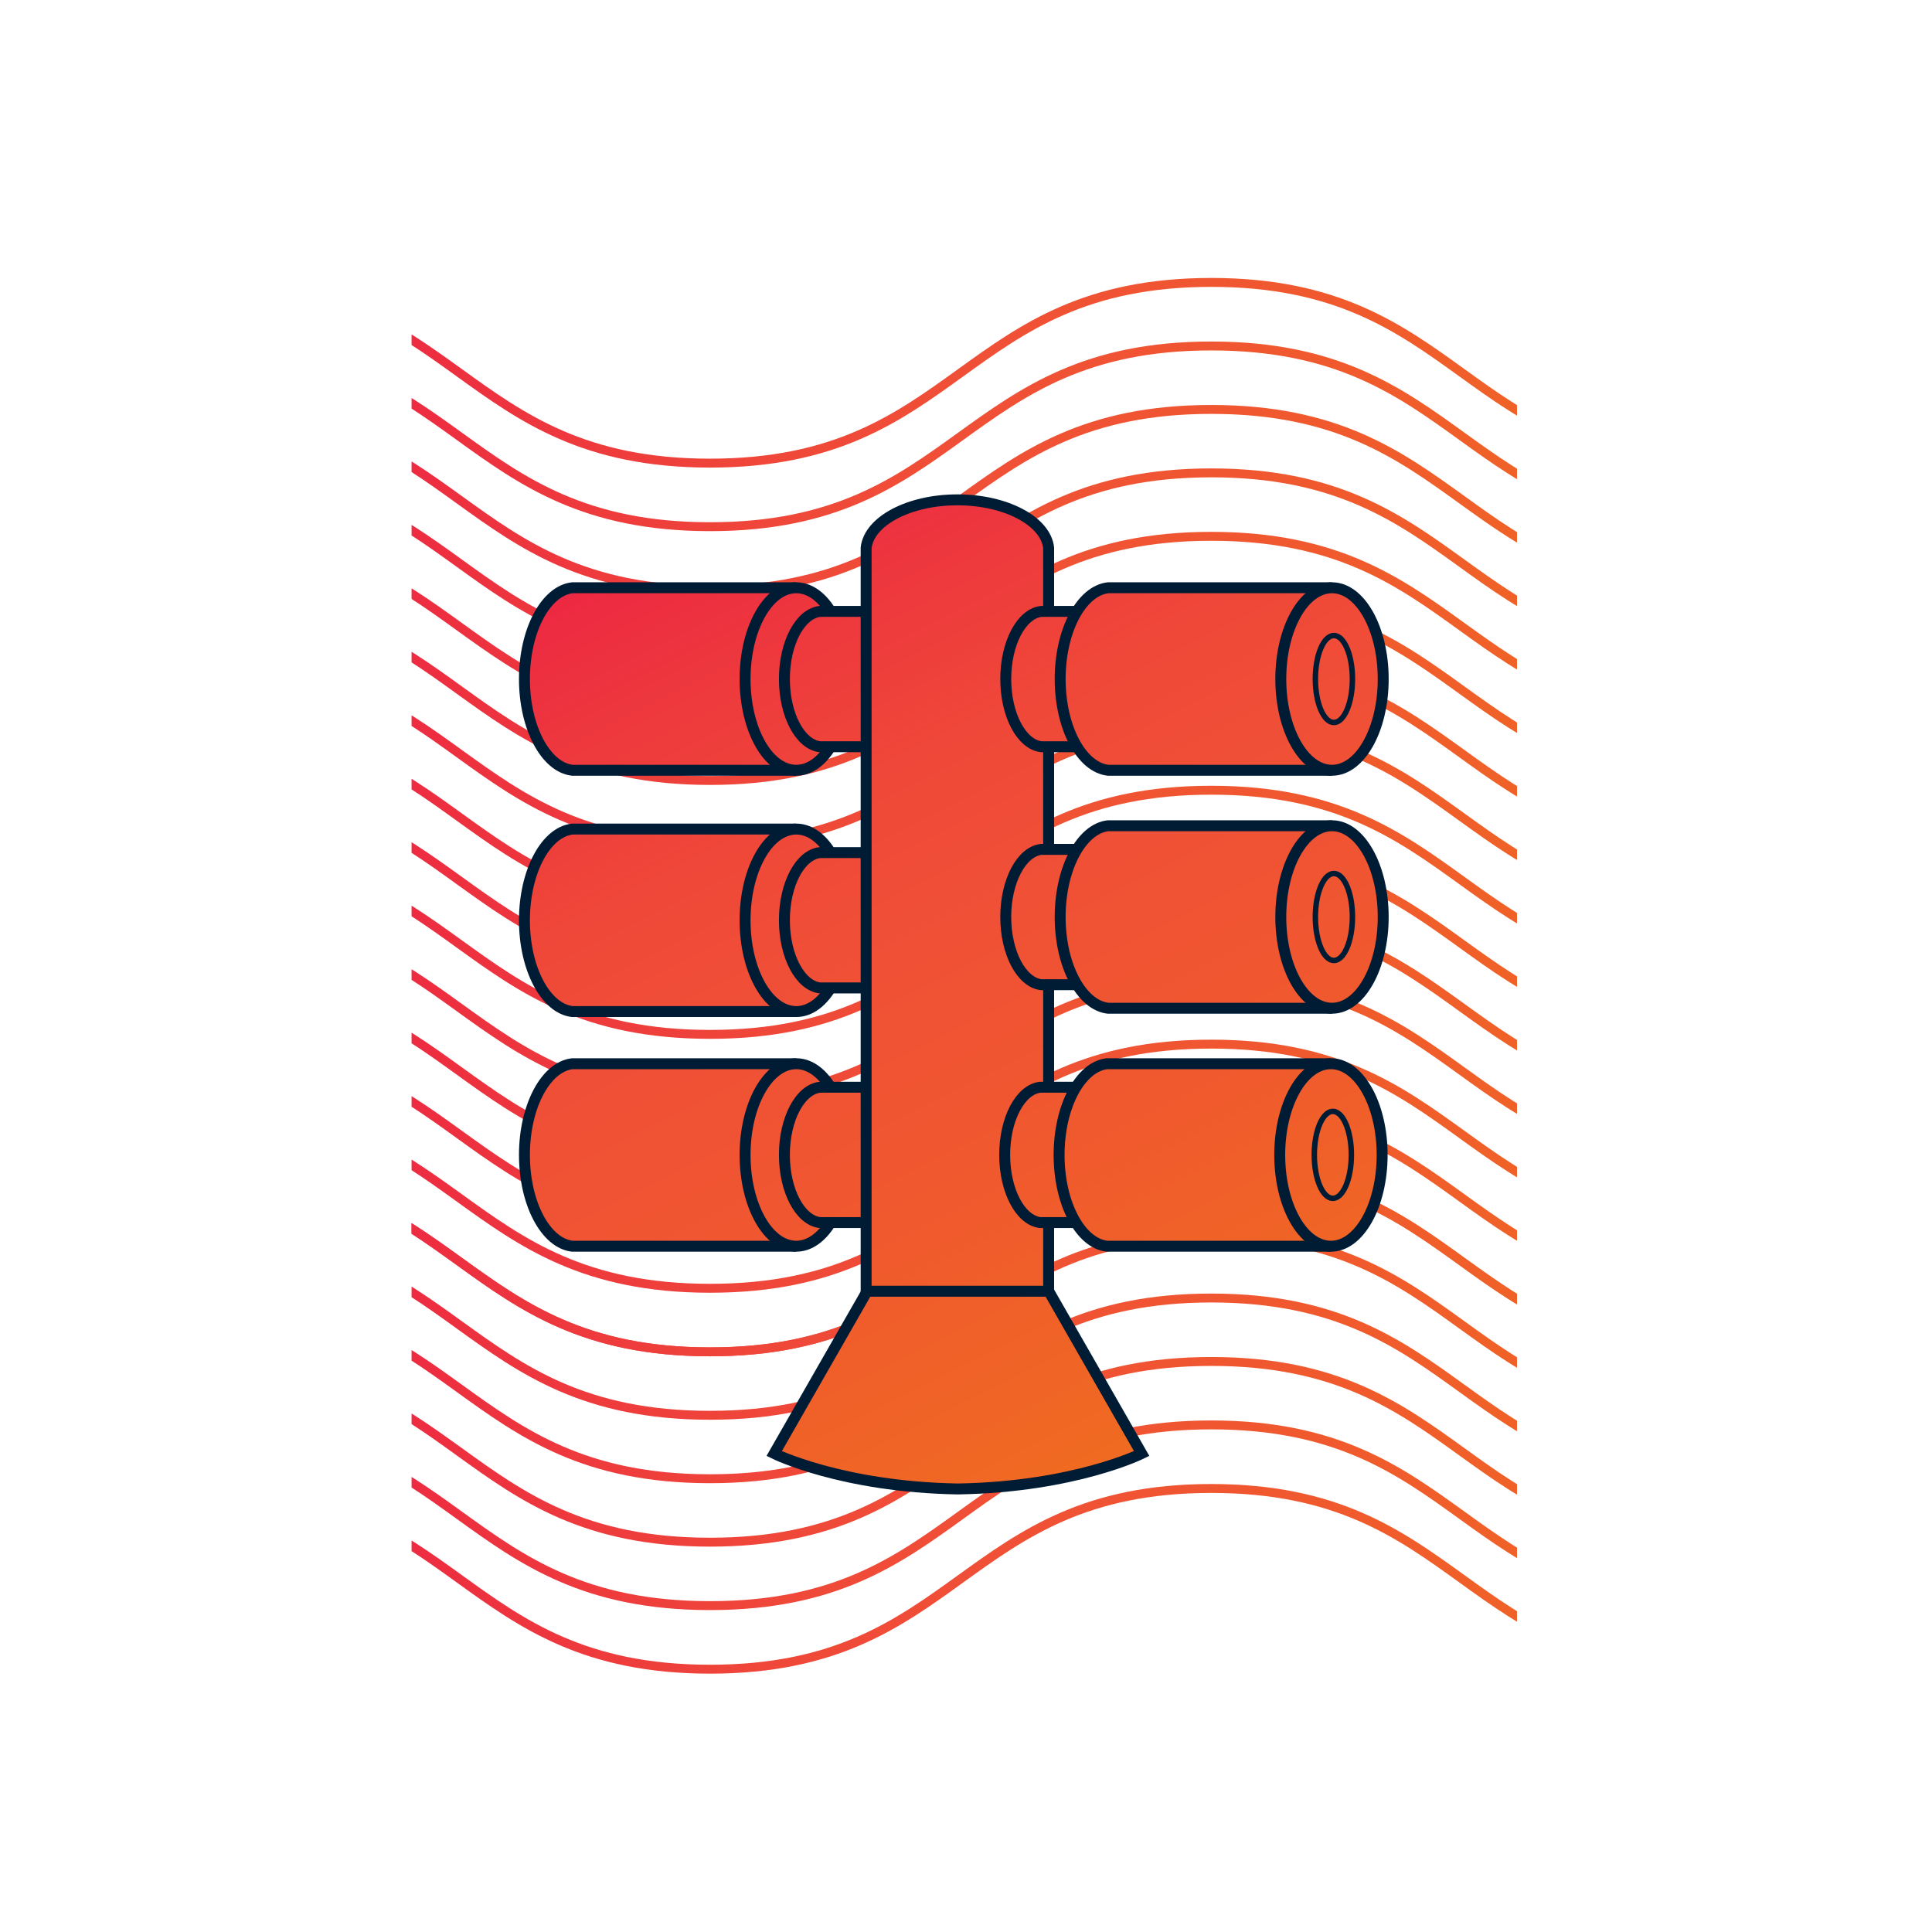 <?xml version="1.0" encoding="UTF-8"?>
<svg xmlns="http://www.w3.org/2000/svg" xmlns:xlink="http://www.w3.org/1999/xlink" id="uuid-b9088f4d-049e-4f61-ab76-faed91618218" data-name="uuid-6eef1b14-14d2-4026-8822-57805dad23f8" viewBox="0 0 162.61 162.61">
  <defs>
    <style>
      .uuid-f49748b6-8359-41d9-897c-fbae44582bce {
        stroke: url(#uuid-69fce52c-0370-41fb-9f4c-994506e82426);
      }

      .uuid-f49748b6-8359-41d9-897c-fbae44582bce, .uuid-03147335-7136-4b4c-ae6c-5f00c7c3fae0, .uuid-f3c4de5a-78a9-4d63-9191-9202f6e0cb22, .uuid-78bc4924-c9e9-4572-a003-0b1c1f1f828d, .uuid-91b8e730-9117-4410-8d55-dd996918a597, .uuid-0575c07f-dcc4-459d-9b24-f989bb2344d7, .uuid-e2513b43-9821-43d9-a9a5-ab4021d065c5, .uuid-22727083-4de0-4c00-bd87-aab587afdf24, .uuid-ca596ca5-d3e2-4760-8c55-697cb1aa1f13, .uuid-0e6c91ba-ae80-46da-b3f5-d20960a9f3ec, .uuid-d86d1c98-c561-4f17-ba7f-81ce8f020a38, .uuid-d60c4e94-a849-419b-b005-290a95b135d1, .uuid-80c6180e-4562-49a7-bfc9-567802a29580, .uuid-a889e158-96d0-45b8-929a-8c8f9bab36cf, .uuid-e83bb97c-72ba-4640-88ff-cdf41d397f05, .uuid-1d76567c-b615-4eec-9693-0c47443a5732, .uuid-55b260fe-a1ff-4e16-8ef7-bae7c785d53d, .uuid-a8dc4354-aabb-45ce-af63-34d8c0968c2e, .uuid-1981d7f1-1515-4ad4-af9d-e1e0f06067c7, .uuid-3a862b3b-9e78-41e3-bae1-5f57cb89db89, .uuid-8e051917-02ce-41ec-be10-c260fed49350, .uuid-c2cc4f20-000a-4181-8f2e-4d23f542bdfe, .uuid-ff70cb6e-5a9f-4432-ab8d-18c1a62ad7a4 {
        fill: none;
      }

      .uuid-f49748b6-8359-41d9-897c-fbae44582bce, .uuid-03147335-7136-4b4c-ae6c-5f00c7c3fae0, .uuid-f3c4de5a-78a9-4d63-9191-9202f6e0cb22, .uuid-78bc4924-c9e9-4572-a003-0b1c1f1f828d, .uuid-91b8e730-9117-4410-8d55-dd996918a597, .uuid-0575c07f-dcc4-459d-9b24-f989bb2344d7, .uuid-e2513b43-9821-43d9-a9a5-ab4021d065c5, .uuid-22727083-4de0-4c00-bd87-aab587afdf24, .uuid-ca596ca5-d3e2-4760-8c55-697cb1aa1f13, .uuid-0e6c91ba-ae80-46da-b3f5-d20960a9f3ec, .uuid-d60c4e94-a849-419b-b005-290a95b135d1, .uuid-80c6180e-4562-49a7-bfc9-567802a29580, .uuid-a889e158-96d0-45b8-929a-8c8f9bab36cf, .uuid-e83bb97c-72ba-4640-88ff-cdf41d397f05, .uuid-1d76567c-b615-4eec-9693-0c47443a5732, .uuid-55b260fe-a1ff-4e16-8ef7-bae7c785d53d, .uuid-a8dc4354-aabb-45ce-af63-34d8c0968c2e, .uuid-1981d7f1-1515-4ad4-af9d-e1e0f06067c7, .uuid-3a862b3b-9e78-41e3-bae1-5f57cb89db89, .uuid-8e051917-02ce-41ec-be10-c260fed49350, .uuid-c2cc4f20-000a-4181-8f2e-4d23f542bdfe, .uuid-ff70cb6e-5a9f-4432-ab8d-18c1a62ad7a4 {
        stroke-miterlimit: 10;
      }

      .uuid-f49748b6-8359-41d9-897c-fbae44582bce, .uuid-f3c4de5a-78a9-4d63-9191-9202f6e0cb22, .uuid-78bc4924-c9e9-4572-a003-0b1c1f1f828d, .uuid-91b8e730-9117-4410-8d55-dd996918a597, .uuid-0575c07f-dcc4-459d-9b24-f989bb2344d7, .uuid-e2513b43-9821-43d9-a9a5-ab4021d065c5, .uuid-22727083-4de0-4c00-bd87-aab587afdf24, .uuid-ca596ca5-d3e2-4760-8c55-697cb1aa1f13, .uuid-0e6c91ba-ae80-46da-b3f5-d20960a9f3ec, .uuid-80c6180e-4562-49a7-bfc9-567802a29580, .uuid-a889e158-96d0-45b8-929a-8c8f9bab36cf, .uuid-e83bb97c-72ba-4640-88ff-cdf41d397f05, .uuid-1d76567c-b615-4eec-9693-0c47443a5732, .uuid-55b260fe-a1ff-4e16-8ef7-bae7c785d53d, .uuid-a8dc4354-aabb-45ce-af63-34d8c0968c2e, .uuid-1981d7f1-1515-4ad4-af9d-e1e0f06067c7, .uuid-3a862b3b-9e78-41e3-bae1-5f57cb89db89, .uuid-8e051917-02ce-41ec-be10-c260fed49350, .uuid-c2cc4f20-000a-4181-8f2e-4d23f542bdfe, .uuid-ff70cb6e-5a9f-4432-ab8d-18c1a62ad7a4 {
        stroke-width: .75px;
      }

      .uuid-3c859d45-36f3-4e07-8de9-c5df15ce2e8f {
        clip-path: url(#uuid-3f391e15-6a37-4aba-9786-cd55e77ba180);
      }

      .uuid-03147335-7136-4b4c-ae6c-5f00c7c3fae0 {
        stroke-width: .92px;
      }

      .uuid-03147335-7136-4b4c-ae6c-5f00c7c3fae0, .uuid-d60c4e94-a849-419b-b005-290a95b135d1 {
        stroke: #001c35;
      }

      .uuid-290befe3-5d04-4457-b3a8-986b29dc1aa1 {
        fill: url(#uuid-a312dcaa-2e7d-4735-80b7-a825cd1d961d);
      }

      .uuid-3ca4553d-73ea-4c92-8ddc-7058a4f213aa {
        clip-path: url(#uuid-8c20aad6-1b1b-4191-911f-60bd0f9be883);
      }

      .uuid-f3c4de5a-78a9-4d63-9191-9202f6e0cb22 {
        stroke: url(#uuid-70a148fd-6654-4bd4-a119-590dae102df2);
      }

      .uuid-8794fdb7-670e-4ca5-b10a-ad69fcce2785 {
        fill: url(#uuid-98457eb3-b57a-4acb-86a3-8aa8f9549537);
      }

      .uuid-b44b4673-200d-4d7c-9d69-01a368774f56 {
        clip-path: url(#uuid-6155756c-25f4-4c4b-9fd2-21541c7a2278);
      }

      .uuid-78bc4924-c9e9-4572-a003-0b1c1f1f828d {
        stroke: url(#uuid-257f6507-f93a-4dd8-bf6c-1a5e62cf5a45);
      }

      .uuid-5b68e23d-8e49-4e14-a146-f16f55ec10c9 {
        clip-path: url(#uuid-caff6019-4e8d-48ea-ab92-e36d29656494);
      }

      .uuid-c18af0de-6736-44ab-a243-5c2300017e29 {
        clip-path: url(#uuid-b563d74f-e0b2-4761-85d8-c74f87fe0182);
      }

      .uuid-826b9ffe-060b-4a4e-a769-b644597556ad {
        clip-path: url(#uuid-9327e45b-1ee3-49db-ba44-9c31edcb7a7f);
      }

      .uuid-cc729d4b-9685-41a9-bd08-67e5d9306834 {
        clip-path: url(#uuid-1ce4e4ef-7b68-4913-92f7-b4ccf8fa69e8);
      }

      .uuid-26b715fe-c3c8-4c79-9eaf-98fd70d6ec07 {
        clip-path: url(#uuid-4a7198c5-e337-47a6-bf65-74932b9ad558);
      }

      .uuid-91b8e730-9117-4410-8d55-dd996918a597 {
        stroke: url(#uuid-530b21cf-9495-4ba9-aa23-67129ff9e256);
      }

      .uuid-ba4708e4-b616-4b34-8e03-0b8d7b55593c {
        clip-path: url(#uuid-51532b2d-ad4c-4653-8adf-8794dc8afb8f);
      }

      .uuid-48f27b39-9261-45e3-bb2e-902d8bf3c58c {
        clip-path: url(#uuid-d9695cac-3400-407f-9e2f-c8496d189141);
      }

      .uuid-0575c07f-dcc4-459d-9b24-f989bb2344d7 {
        stroke: url(#uuid-456628a5-9984-42a1-9d65-2b16d33c1f9c);
      }

      .uuid-2a1d73c5-2846-48d1-800a-ab84de0fbcbc {
        fill: url(#uuid-c554da61-ea1d-410f-8ea7-2db0ee53d9ee);
      }

      .uuid-7fb7184c-e64a-46e3-9de3-bc942c2064cb {
        fill: url(#uuid-fa5d78fa-acbe-437b-842b-f6af9232adfe);
      }

      .uuid-d43ff412-f55f-4a07-a508-488d209ca960 {
        clip-path: url(#uuid-6eccadf5-3083-4f1a-a32c-fd1288c5c3fd);
      }

      .uuid-e2513b43-9821-43d9-a9a5-ab4021d065c5 {
        stroke: url(#uuid-53b119bd-b0a5-4041-bfe8-301e66d48a58);
      }

      .uuid-22727083-4de0-4c00-bd87-aab587afdf24 {
        stroke: url(#uuid-18f608a7-b0ad-4731-aae8-df99d9bb48a1);
      }

      .uuid-219d3460-8f49-43cf-927e-1a21f90d707c {
        fill: url(#uuid-f2e46376-328d-4d76-a9a0-9474c3c6713b);
      }

      .uuid-be4e2770-b224-45ab-98d8-7098382bb507 {
        fill: url(#uuid-b56ccfe8-e18e-4bed-9ebe-5c2fe1efc9c4);
      }

      .uuid-d082481e-6ae8-43d3-87c0-5eb4c680f8d1 {
        clip-path: url(#uuid-ae865007-d345-4a53-a71e-af04bd94e04b);
      }

      .uuid-9866cb52-7a1b-4d72-b431-27ab10631d86 {
        fill: url(#uuid-2fe0d935-a867-4302-9735-5d51dd8e6c78);
      }

      .uuid-bf092fd4-fb9f-45d6-91c0-68697e65ac5f {
        fill: url(#uuid-fc000adf-78ed-4c2d-a8d6-4309d517868d);
      }

      .uuid-0611b624-0c51-473b-98f1-a896ad3aa7bd {
        clip-path: url(#uuid-f9e1f42e-867f-494c-b4ef-13b020b8cab9);
      }

      .uuid-f71c2b8e-6d86-4de0-9009-072191b3370e {
        clip-path: url(#uuid-7ad68bb2-351a-4c0e-8bf9-6d7a3e8a29c5);
      }

      .uuid-a740ea7f-1ce4-4445-8d4a-66da1b8f37f7 {
        clip-path: url(#uuid-b5841955-76c9-4eba-b6ad-3017ee56e6f9);
      }

      .uuid-ca596ca5-d3e2-4760-8c55-697cb1aa1f13 {
        stroke: url(#uuid-2ed160b5-ebbc-4fba-9cce-82913a9ba1f1);
      }

      .uuid-0e6c91ba-ae80-46da-b3f5-d20960a9f3ec {
        stroke: url(#uuid-7a6e32d8-5063-4b7c-a60b-b2325214148a);
      }

      .uuid-4d7ddbc7-5049-45d0-b220-a8188762bdbf {
        clip-path: url(#uuid-bda9dc94-579b-4b0d-a510-0b2e56703d3e);
      }

      .uuid-8fca627d-e87d-473e-8d47-7bb5c1816d1d {
        fill: url(#uuid-c5857581-7e74-4215-9abe-939c03ca7ba9);
      }

      .uuid-b940588a-1f8e-4bb1-b4a6-66fcda9cf3a2 {
        clip-path: url(#uuid-32d40f1d-cf56-489b-9a01-ee285e9c8773);
      }

      .uuid-c73699ed-8eea-459f-ab8d-513e20d189f3 {
        clip-path: url(#uuid-35b35d28-2472-44eb-9034-305e54355f8c);
      }

      .uuid-a560f329-b83f-4b88-bb1a-fed4123c7f4f {
        clip-path: url(#uuid-bf7efe1a-6340-48fc-a331-6617dd1581a9);
      }

      .uuid-d60c4e94-a849-419b-b005-290a95b135d1 {
        stroke-width: .46px;
      }

      .uuid-0402cddf-bf85-476c-ba85-54c226b4a3a0 {
        clip-path: url(#uuid-794a3d5b-39e7-4fa0-8d8b-2cce882633fd);
      }

      .uuid-5d2b6001-faa0-4386-8717-5f14b4f2aa17 {
        clip-path: url(#uuid-b078e0fa-4ca9-4c67-94b5-161f9cd7969b);
      }

      .uuid-491ce191-ec46-47b4-9f2b-327d2c9fe570 {
        clip-path: url(#uuid-c7c6ec85-8268-4d4d-9f2a-0017e6269092);
      }

      .uuid-629d1e26-be8e-4f86-bb75-41bd412daf77 {
        clip-path: url(#uuid-b7e6c77f-ccc1-41ea-b37f-ff27599937fb);
      }

      .uuid-461ae58e-baf8-4268-ae37-da5d43b54906 {
        clip-path: url(#uuid-59452bef-7777-4721-af68-9f60ae80fcec);
      }

      .uuid-a5da2c53-5972-42ed-b0cb-9feec049b011 {
        fill: url(#uuid-5946be1f-26bd-4dfb-9119-3157b602b687);
      }

      .uuid-80c6180e-4562-49a7-bfc9-567802a29580 {
        stroke: url(#uuid-6c7263b8-cf1a-4c18-b74d-66b59284693a);
      }

      .uuid-7336a072-d1c0-4e58-89d2-3ff2354ad0eb {
        clip-path: url(#uuid-a1727d94-0bf7-4b93-99f8-0e3a8e0e2a8e);
      }

      .uuid-43f1858d-595e-4782-bfe9-a2659199c50c {
        clip-path: url(#uuid-ce1426c8-63be-420f-bd49-33bc2cadc860);
      }

      .uuid-ce3a10f2-3807-4491-9b5c-fe86fc7fa013 {
        fill: url(#uuid-ad3e8e56-6218-4612-98e3-8871bda0a563);
      }

      .uuid-50931241-6ea2-4c43-bd11-80cd42ca1776 {
        fill: url(#uuid-ca242855-949b-428f-8111-6997864a0bce);
      }

      .uuid-e0b1467a-c94f-411f-8cab-310df49b08c8 {
        clip-path: url(#uuid-da68f2c2-58d1-4024-a7f6-a04aa759c599);
      }

      .uuid-81efd94b-9c90-4ae2-899b-330982203cbb {
        fill: url(#uuid-84c92411-264e-4525-96ee-e06939ca4d59);
      }

      .uuid-9c251e35-ab64-4153-8443-bcbd9b39e965 {
        fill: url(#uuid-681e4027-6099-4706-b6f0-75925f483b31);
      }

      .uuid-f8473799-d9a4-466b-8a34-5f519c7bc913 {
        clip-path: url(#uuid-ab1e6a50-33bb-468d-b038-b65f70982226);
      }

      .uuid-3849a316-4999-431d-ad0b-502b06efba2e {
        fill: url(#uuid-ee21ef33-6944-4730-b85d-aee24203f671);
      }

      .uuid-16024d30-2595-49a3-9426-74641c8535a5 {
        clip-path: url(#uuid-737cba5d-e45d-48f4-b86c-b3dd536b73de);
      }

      .uuid-a889e158-96d0-45b8-929a-8c8f9bab36cf {
        stroke: url(#uuid-7204a0d5-70ec-461f-8a0d-b45979b6fffe);
      }

      .uuid-aafcbe46-f241-463b-a954-58b8b6be07dc {
        clip-path: url(#uuid-6ffaee00-900d-45f3-af3f-ab8798725f91);
      }

      .uuid-e83bb97c-72ba-4640-88ff-cdf41d397f05 {
        stroke: url(#uuid-0d4ef5da-1545-49f2-a305-2a930a0f3c9e);
      }

      .uuid-55e97215-f713-445e-9f85-9cd603e549b1 {
        fill: url(#uuid-793d335e-6921-4b4f-b47c-0bf901eb9e5d);
      }

      .uuid-040e7cfd-bd56-4eab-bf37-52228d933699 {
        fill: url(#uuid-a0f3fdf0-cd27-47f8-bb79-4e17a44aac9a);
      }

      .uuid-8839cd08-74a6-4190-8fa2-8cad3c57d38f {
        clip-path: url(#uuid-71dc90f3-c5ad-41a7-ac95-0ab83034c984);
      }

      .uuid-68bc78fd-ff46-4be1-be36-6e1d76d8d810 {
        clip-path: url(#uuid-4ef2571c-de35-48f2-94f0-dc97243858c1);
      }

      .uuid-1ce03bd3-a613-457a-ad25-c6d8ad26d309 {
        clip-path: url(#uuid-e107024f-8239-46d8-8612-73f5fbc14e7c);
      }

      .uuid-da5f215e-5699-4751-aad6-a127217fa6e5 {
        clip-path: url(#uuid-d7494264-ef3e-49d1-84b7-1424d792fb4e);
      }

      .uuid-ae7a7bcb-7424-4edc-baf3-b7ab4849062a {
        clip-path: url(#uuid-4cf2c159-16d5-4e95-a736-98ecfe7d2d6e);
      }

      .uuid-99dfe851-aed6-43ac-8cfe-314b6e299a7f {
        fill: url(#uuid-b3a8f683-4de6-4ace-8a14-e1aa0efd5134);
      }

      .uuid-1825d323-3113-4be2-9472-f54d98896cd9 {
        clip-path: url(#uuid-d4b0ba43-e28e-4bdd-b19d-9c470c552cda);
      }

      .uuid-a98bd4d5-8189-4e71-b0d5-f94417a164b3 {
        clip-path: url(#uuid-bcea1775-7ad2-4853-acff-819ce8889c1e);
      }

      .uuid-188ee73e-c4ed-46e1-ac40-5781e01d7faa {
        fill: url(#uuid-52bc2eaa-20ea-4c10-be9a-8bbfc25e192a);
      }

      .uuid-1d76567c-b615-4eec-9693-0c47443a5732 {
        stroke: url(#uuid-68398e12-8292-4386-8148-aac36c939a7a);
      }

      .uuid-ee6b65ed-d616-46f4-8e70-1649aeb6c83f {
        clip-path: url(#uuid-22382c9b-68aa-451c-a499-203ed8378de6);
      }

      .uuid-c0879d3c-9821-4688-a7a0-9f7a83108005 {
        clip-path: url(#uuid-ddfa6453-f206-4149-a6bc-708977889b71);
      }

      .uuid-7effb501-8ed3-448d-bc65-7c556cf439bc {
        clip-path: url(#uuid-cc00d40c-e700-4a1d-800c-e462f4a2ad0f);
      }

      .uuid-f8072c70-3aa8-4b90-a624-b1dc344ea7f7 {
        clip-path: url(#uuid-705fca80-5206-4762-8a5f-f73433466b03);
      }

      .uuid-55b260fe-a1ff-4e16-8ef7-bae7c785d53d {
        stroke: url(#uuid-9cc5d3b5-427b-492a-aa11-e68b198b0831);
      }

      .uuid-a8dc4354-aabb-45ce-af63-34d8c0968c2e {
        stroke: url(#uuid-b4591a55-36a1-43e7-9bd0-7bb0914bfa7a);
      }

      .uuid-9a9f334b-b656-4398-93a2-7d6cf8e460cd {
        fill: url(#uuid-e4fbcbbd-c19f-4fee-afa4-fc7e4c149a9b);
      }

      .uuid-1097d745-4de0-4e2f-9074-4e3292f3314c {
        fill: url(#uuid-2f0ad7cf-7417-4fa5-8fac-db8ea6062e27);
      }

      .uuid-1981d7f1-1515-4ad4-af9d-e1e0f06067c7 {
        stroke: url(#uuid-108fbf29-1b50-4ce2-8167-0eb0d1e09ec4);
      }

      .uuid-f8e8e48c-9461-489f-bbfd-a18bac32c058 {
        clip-path: url(#uuid-3ff8710e-a473-42ab-baa1-de47809a6b18);
      }

      .uuid-d784def5-93f2-4e52-a015-56b1a42b02a9 {
        fill: url(#uuid-178cf4e3-6a99-4e80-9470-346e686301ba);
      }

      .uuid-a980c9ac-b0c9-4a09-a09f-aeba63d9f3b8 {
        fill: url(#uuid-be322660-7f8a-4d14-8736-a7208fb37d9b);
      }

      .uuid-8f183335-ef77-4f98-a3fe-b0d5bd1b1a22 {
        clip-path: url(#uuid-76b8d3d1-8c3d-4aeb-b446-e8c340c10340);
      }

      .uuid-2d4532d5-295f-4348-bde8-247b785919b8 {
        clip-path: url(#uuid-cbdc2b12-b82a-438f-8e29-a73652bd215d);
      }

      .uuid-6c5d92a2-9087-4706-9bef-3a19478b9887 {
        clip-path: url(#uuid-3e3fe8ee-1bff-421a-947e-97df52cac2f8);
      }

      .uuid-33232c8b-22d3-4930-ae75-935586f9cf3a {
        clip-path: url(#uuid-b676cf8c-06f7-4116-bbcb-a80a41200a76);
      }

      .uuid-3a862b3b-9e78-41e3-bae1-5f57cb89db89 {
        stroke: url(#uuid-5fc26f62-4b6c-4eba-9cc3-8f7c834ac6b2);
      }

      .uuid-8e051917-02ce-41ec-be10-c260fed49350 {
        stroke: url(#uuid-59032af9-2f5d-4180-8a25-dc6305c53822);
      }

      .uuid-c2cc4f20-000a-4181-8f2e-4d23f542bdfe {
        stroke: url(#uuid-f4a20561-174e-48ab-9397-487f3e0719e2);
      }

      .uuid-ff70cb6e-5a9f-4432-ab8d-18c1a62ad7a4 {
        stroke: url(#uuid-863e8754-1d22-47e8-8c09-df16be66a5f8);
      }

      .uuid-7bcbb1bc-e363-42a5-b86e-e8f3bb5315c4 {
        clip-path: url(#uuid-3176a83d-6afb-4bc3-8789-eae42772c96a);
      }
    </style>
    <clipPath id="uuid-ce1426c8-63be-420f-bd49-33bc2cadc860">
      <rect class="uuid-d86d1c98-c561-4f17-ba7f-81ce8f020a38" x="34.64" y="20.03" width="93.04" height="128.17"></rect>
    </clipPath>
    <linearGradient id="uuid-108fbf29-1b50-4ce2-8167-0eb0d1e09ec4" x1="17.57" y1="-124.62" x2="144.14" y2="-124.62" gradientTransform="translate(0 -18.44) scale(1 -1)" gradientUnits="userSpaceOnUse">
      <stop offset="0" stop-color="#ec1947"></stop>
      <stop offset=".18" stop-color="#ed323f"></stop>
      <stop offset=".37" stop-color="#ef4739"></stop>
      <stop offset=".5" stop-color="#f04f37"></stop>
      <stop offset=".76" stop-color="#f05a2d"></stop>
      <stop offset="1" stop-color="#f06a22"></stop>
    </linearGradient>
    <linearGradient id="uuid-9cc5d3b5-427b-492a-aa11-e68b198b0831" y1="-119.27" y2="-119.27" xlink:href="#uuid-108fbf29-1b50-4ce2-8167-0eb0d1e09ec4"></linearGradient>
    <linearGradient id="uuid-2ed160b5-ebbc-4fba-9cce-82913a9ba1f1" y1="-129.96" y2="-129.96" xlink:href="#uuid-108fbf29-1b50-4ce2-8167-0eb0d1e09ec4"></linearGradient>
    <linearGradient id="uuid-18f608a7-b0ad-4731-aae8-df99d9bb48a1" y1="-135.3" y2="-135.3" xlink:href="#uuid-108fbf29-1b50-4ce2-8167-0eb0d1e09ec4"></linearGradient>
    <linearGradient id="uuid-f4a20561-174e-48ab-9397-487f3e0719e2" y1="-140.64" y2="-140.64" xlink:href="#uuid-108fbf29-1b50-4ce2-8167-0eb0d1e09ec4"></linearGradient>
    <linearGradient id="uuid-257f6507-f93a-4dd8-bf6c-1a5e62cf5a45" y1="-145.98" y2="-145.98" xlink:href="#uuid-108fbf29-1b50-4ce2-8167-0eb0d1e09ec4"></linearGradient>
    <linearGradient id="uuid-59032af9-2f5d-4180-8a25-dc6305c53822" y1="-151.33" y2="-151.33" xlink:href="#uuid-108fbf29-1b50-4ce2-8167-0eb0d1e09ec4"></linearGradient>
    <linearGradient id="uuid-6c7263b8-cf1a-4c18-b74d-66b59284693a" y1="-113.93" y2="-113.93" xlink:href="#uuid-108fbf29-1b50-4ce2-8167-0eb0d1e09ec4"></linearGradient>
    <linearGradient id="uuid-69fce52c-0370-41fb-9f4c-994506e82426" y1="-108.59" y2="-108.59" xlink:href="#uuid-108fbf29-1b50-4ce2-8167-0eb0d1e09ec4"></linearGradient>
    <linearGradient id="uuid-7204a0d5-70ec-461f-8a0d-b45979b6fffe" y1="-103.25" y2="-103.25" xlink:href="#uuid-108fbf29-1b50-4ce2-8167-0eb0d1e09ec4"></linearGradient>
    <linearGradient id="uuid-68398e12-8292-4386-8148-aac36c939a7a" y1="-97.9" y2="-97.9" xlink:href="#uuid-108fbf29-1b50-4ce2-8167-0eb0d1e09ec4"></linearGradient>
    <linearGradient id="uuid-5fc26f62-4b6c-4eba-9cc3-8f7c834ac6b2" y1="-92.56" y2="-92.56" xlink:href="#uuid-108fbf29-1b50-4ce2-8167-0eb0d1e09ec4"></linearGradient>
    <linearGradient id="uuid-456628a5-9984-42a1-9d65-2b16d33c1f9c" y1="-87.22" y2="-87.22" xlink:href="#uuid-108fbf29-1b50-4ce2-8167-0eb0d1e09ec4"></linearGradient>
    <linearGradient id="uuid-0d4ef5da-1545-49f2-a305-2a930a0f3c9e" y1="-81.88" y2="-81.88" xlink:href="#uuid-108fbf29-1b50-4ce2-8167-0eb0d1e09ec4"></linearGradient>
    <linearGradient id="uuid-863e8754-1d22-47e8-8c09-df16be66a5f8" y1="-76.53" y2="-76.53" xlink:href="#uuid-108fbf29-1b50-4ce2-8167-0eb0d1e09ec4"></linearGradient>
    <linearGradient id="uuid-70a148fd-6654-4bd4-a119-590dae102df2" y1="-71.19" y2="-71.19" xlink:href="#uuid-108fbf29-1b50-4ce2-8167-0eb0d1e09ec4"></linearGradient>
    <linearGradient id="uuid-7a6e32d8-5063-4b7c-a60b-b2325214148a" x1="17.57" y1="-65.85" y2="-65.85" xlink:href="#uuid-108fbf29-1b50-4ce2-8167-0eb0d1e09ec4"></linearGradient>
    <linearGradient id="uuid-b4591a55-36a1-43e7-9bd0-7bb0914bfa7a" x1="17.57" y1="-60.51" y2="-60.51" xlink:href="#uuid-108fbf29-1b50-4ce2-8167-0eb0d1e09ec4"></linearGradient>
    <linearGradient id="uuid-53b119bd-b0a5-4041-bfe8-301e66d48a58" y1="-55.17" y2="-55.17" xlink:href="#uuid-108fbf29-1b50-4ce2-8167-0eb0d1e09ec4"></linearGradient>
    <linearGradient id="uuid-530b21cf-9495-4ba9-aa23-67129ff9e256" y1="-49.82" y2="-49.82" xlink:href="#uuid-108fbf29-1b50-4ce2-8167-0eb0d1e09ec4"></linearGradient>
    <clipPath id="uuid-a1727d94-0bf7-4b93-99f8-0e3a8e0e2a8e">
      <path class="uuid-d86d1c98-c561-4f17-ba7f-81ce8f020a38" d="M66.56,64.83v-15.36h-18.39c-2.24.26-4.03,3.61-4.03,7.68s1.78,7.42,4.03,7.68h18.39Z"></path>
    </clipPath>
    <linearGradient id="uuid-c5857581-7e74-4215-9abe-939c03ca7ba9" x1="-719.73" y1="-175.22" x2="-717.98" y2="-175.22" gradientTransform="translate(-9501.38 39291.19) rotate(90) scale(54.54)" xlink:href="#uuid-108fbf29-1b50-4ce2-8167-0eb0d1e09ec4"></linearGradient>
    <clipPath id="uuid-d9695cac-3400-407f-9e2f-c8496d189141">
      <rect class="uuid-d86d1c98-c561-4f17-ba7f-81ce8f020a38" x="11.57" y="-82.12" width="139.47" height="255.63"></rect>
    </clipPath>
    <clipPath id="uuid-4ef2571c-de35-48f2-94f0-dc97243858c1">
      <ellipse class="uuid-d86d1c98-c561-4f17-ba7f-81ce8f020a38" cx="67.02" cy="57.15" rx="4.31" ry="7.68"></ellipse>
    </clipPath>
    <linearGradient id="uuid-ad3e8e56-6218-4612-98e3-8871bda0a563" x1="-719.73" y1="-175.32" x2="-717.98" y2="-175.32" gradientTransform="translate(-9494.77 39285.92) rotate(90) scale(54.54)" xlink:href="#uuid-108fbf29-1b50-4ce2-8167-0eb0d1e09ec4"></linearGradient>
    <clipPath id="uuid-e107024f-8239-46d8-8612-73f5fbc14e7c">
      <rect class="uuid-d86d1c98-c561-4f17-ba7f-81ce8f020a38" x="11.57" y="-82.12" width="139.47" height="255.63"></rect>
    </clipPath>
    <clipPath id="uuid-35b35d28-2472-44eb-9034-305e54355f8c">
      <path class="uuid-d86d1c98-c561-4f17-ba7f-81ce8f020a38" d="M73.24,62.85v-11.39h-4.23c-1.67.19-2.99,2.67-2.99,5.69s1.32,5.5,2.99,5.7h4.23Z"></path>
    </clipPath>
    <linearGradient id="uuid-98457eb3-b57a-4acb-86a3-8aa8f9549537" x1="-719.73" y1="-175.33" x2="-717.98" y2="-175.33" gradientTransform="translate(-9492.72 39284.71) rotate(90) scale(54.54)" xlink:href="#uuid-108fbf29-1b50-4ce2-8167-0eb0d1e09ec4"></linearGradient>
    <clipPath id="uuid-ab1e6a50-33bb-468d-b038-b65f70982226">
      <rect class="uuid-d86d1c98-c561-4f17-ba7f-81ce8f020a38" x="11.57" y="-82.12" width="139.47" height="255.63"></rect>
    </clipPath>
    <clipPath id="uuid-794a3d5b-39e7-4fa0-8d8b-2cce882633fd">
      <path class="uuid-d86d1c98-c561-4f17-ba7f-81ce8f020a38" d="M66.56,85.14h0v-15.36h-18.39c-2.24.26-4.03,3.61-4.03,7.68s1.78,7.42,4.03,7.68h18.39Z"></path>
    </clipPath>
    <linearGradient id="uuid-5946be1f-26bd-4dfb-9119-3157b602b687" x1="-719.73" y1="-175.15" x2="-717.98" y2="-175.15" gradientTransform="translate(-9497.45 39293.29) rotate(90) scale(54.54)" xlink:href="#uuid-108fbf29-1b50-4ce2-8167-0eb0d1e09ec4"></linearGradient>
    <clipPath id="uuid-b078e0fa-4ca9-4c67-94b5-161f9cd7969b">
      <rect class="uuid-d86d1c98-c561-4f17-ba7f-81ce8f020a38" x="11.57" y="-82.12" width="139.47" height="255.63"></rect>
    </clipPath>
    <clipPath id="uuid-6eccadf5-3083-4f1a-a32c-fd1288c5c3fd">
      <ellipse class="uuid-d86d1c98-c561-4f17-ba7f-81ce8f020a38" cx="67.02" cy="77.45" rx="4.31" ry="7.68"></ellipse>
    </clipPath>
    <linearGradient id="uuid-e4fbcbbd-c19f-4fee-afa4-fc7e4c149a9b" x1="-719.73" y1="-175.25" x2="-717.98" y2="-175.25" gradientTransform="translate(-9490.86 39288.07) rotate(90) scale(54.54)" xlink:href="#uuid-108fbf29-1b50-4ce2-8167-0eb0d1e09ec4"></linearGradient>
    <clipPath id="uuid-71dc90f3-c5ad-41a7-ac95-0ab83034c984">
      <rect class="uuid-d86d1c98-c561-4f17-ba7f-81ce8f020a38" x="11.57" y="-82.12" width="139.47" height="255.63"></rect>
    </clipPath>
    <clipPath id="uuid-8c20aad6-1b1b-4191-911f-60bd0f9be883">
      <path class="uuid-d86d1c98-c561-4f17-ba7f-81ce8f020a38" d="M73.24,83.15v-11.39h-4.23c-1.67.19-2.99,2.67-2.99,5.69s1.32,5.5,2.99,5.7h4.23Z"></path>
    </clipPath>
    <linearGradient id="uuid-2fe0d935-a867-4302-9735-5d51dd8e6c78" x1="-719.73" y1="-175.26" x2="-717.98" y2="-175.26" gradientTransform="translate(-9488.8 39286.91) rotate(90) scale(54.54)" xlink:href="#uuid-108fbf29-1b50-4ce2-8167-0eb0d1e09ec4"></linearGradient>
    <clipPath id="uuid-cc00d40c-e700-4a1d-800c-e462f4a2ad0f">
      <rect class="uuid-d86d1c98-c561-4f17-ba7f-81ce8f020a38" x="11.57" y="-82.12" width="139.47" height="255.63"></rect>
    </clipPath>
    <clipPath id="uuid-b5841955-76c9-4eba-b6ad-3017ee56e6f9">
      <path class="uuid-d86d1c98-c561-4f17-ba7f-81ce8f020a38" d="M66.56,104.89h0v-15.36h-18.39c-2.24.26-4.03,3.61-4.03,7.68s1.78,7.42,4.03,7.68h18.39Z"></path>
    </clipPath>
    <linearGradient id="uuid-a0f3fdf0-cd27-47f8-bb79-4e17a44aac9a" x1="-719.73" y1="-175.08" x2="-717.98" y2="-175.08" gradientTransform="translate(-9493.65 39295.49) rotate(90) scale(54.54)" xlink:href="#uuid-108fbf29-1b50-4ce2-8167-0eb0d1e09ec4"></linearGradient>
    <clipPath id="uuid-705fca80-5206-4762-8a5f-f73433466b03">
      <rect class="uuid-d86d1c98-c561-4f17-ba7f-81ce8f020a38" x="11.57" y="-82.12" width="139.47" height="255.63"></rect>
    </clipPath>
    <clipPath id="uuid-c7c6ec85-8268-4d4d-9f2a-0017e6269092">
      <ellipse class="uuid-d86d1c98-c561-4f17-ba7f-81ce8f020a38" cx="67.02" cy="97.21" rx="4.31" ry="7.68"></ellipse>
    </clipPath>
    <linearGradient id="uuid-be322660-7f8a-4d14-8736-a7208fb37d9b" x1="-719.73" y1="-175.18" x2="-717.98" y2="-175.18" gradientTransform="translate(-9487.05 39290.12) rotate(90) scale(54.54)" xlink:href="#uuid-108fbf29-1b50-4ce2-8167-0eb0d1e09ec4"></linearGradient>
    <clipPath id="uuid-da68f2c2-58d1-4024-a7f6-a04aa759c599">
      <rect class="uuid-d86d1c98-c561-4f17-ba7f-81ce8f020a38" x="11.57" y="-82.12" width="139.47" height="255.63"></rect>
    </clipPath>
    <clipPath id="uuid-32d40f1d-cf56-489b-9a01-ee285e9c8773">
      <path class="uuid-d86d1c98-c561-4f17-ba7f-81ce8f020a38" d="M73.24,102.9v-11.39h-4.23c-1.67.19-2.99,2.67-2.99,5.7s1.32,5.5,2.99,5.69h4.23Z"></path>
    </clipPath>
    <linearGradient id="uuid-178cf4e3-6a99-4e80-9470-346e686301ba" x1="-719.73" y1="-175.19" x2="-717.98" y2="-175.19" gradientTransform="translate(-9484.99 39289.05) rotate(90) scale(54.54)" xlink:href="#uuid-108fbf29-1b50-4ce2-8167-0eb0d1e09ec4"></linearGradient>
    <clipPath id="uuid-ae865007-d345-4a53-a71e-af04bd94e04b">
      <rect class="uuid-d86d1c98-c561-4f17-ba7f-81ce8f020a38" x="11.57" y="-82.12" width="139.47" height="255.63"></rect>
    </clipPath>
    <clipPath id="uuid-737cba5d-e45d-48f4-b86c-b3dd536b73de">
      <path class="uuid-d86d1c98-c561-4f17-ba7f-81ce8f020a38" d="M88.26,108.69h0v-62.59c-.26-2.25-3.61-4.03-7.68-4.03s-7.42,1.78-7.68,4.03v62.59h15.36Z"></path>
    </clipPath>
    <linearGradient id="uuid-b56ccfe8-e18e-4bed-9ebe-5c2fe1efc9c4" x1="-719.73" y1="-175.36" x2="-717.98" y2="-175.36" gradientTransform="translate(-9483.37 39281.75) rotate(90) scale(54.54)" xlink:href="#uuid-108fbf29-1b50-4ce2-8167-0eb0d1e09ec4"></linearGradient>
    <clipPath id="uuid-22382c9b-68aa-451c-a499-203ed8378de6">
      <rect class="uuid-d86d1c98-c561-4f17-ba7f-81ce8f020a38" x="11.57" y="-82.12" width="139.47" height="255.63"></rect>
    </clipPath>
    <clipPath id="uuid-3176a83d-6afb-4bc3-8789-eae42772c96a">
      <path class="uuid-d86d1c98-c561-4f17-ba7f-81ce8f020a38" d="M91.78,102.9h0v-11.39h-4.23c-1.67.19-2.99,2.67-2.99,5.7s1.32,5.5,2.99,5.69h4.23Z"></path>
    </clipPath>
    <linearGradient id="uuid-84c92411-264e-4525-96ee-e06939ca4d59" x1="-719.73" y1="-175.32" x2="-717.98" y2="-175.32" gradientTransform="translate(-9473.55 39280.56) rotate(90) scale(54.54)" xlink:href="#uuid-108fbf29-1b50-4ce2-8167-0eb0d1e09ec4"></linearGradient>
    <clipPath id="uuid-3e3fe8ee-1bff-421a-947e-97df52cac2f8">
      <rect class="uuid-d86d1c98-c561-4f17-ba7f-81ce8f020a38" x="11.57" y="-82.12" width="139.47" height="255.63"></rect>
    </clipPath>
    <clipPath id="uuid-bda9dc94-579b-4b0d-a510-0b2e56703d3e">
      <path class="uuid-d86d1c98-c561-4f17-ba7f-81ce8f020a38" d="M111.56,104.89h0v-15.36h-18.39c-2.25.26-4.03,3.61-4.03,7.68s1.78,7.42,4.03,7.68h18.39Z"></path>
    </clipPath>
    <linearGradient id="uuid-fa5d78fa-acbe-437b-842b-f6af9232adfe" x1="-719.73" y1="-175.4" x2="-717.98" y2="-175.4" gradientTransform="translate(-9465.88 39275.18) rotate(90) scale(54.54)" xlink:href="#uuid-108fbf29-1b50-4ce2-8167-0eb0d1e09ec4"></linearGradient>
    <clipPath id="uuid-4cf2c159-16d5-4e95-a736-98ecfe7d2d6e">
      <rect class="uuid-d86d1c98-c561-4f17-ba7f-81ce8f020a38" x="11.57" y="-82.12" width="139.47" height="255.63"></rect>
    </clipPath>
    <clipPath id="uuid-3ff8710e-a473-42ab-baa1-de47809a6b18">
      <ellipse class="uuid-d86d1c98-c561-4f17-ba7f-81ce8f020a38" cx="112.01" cy="97.21" rx="4.31" ry="7.68"></ellipse>
    </clipPath>
    <linearGradient id="uuid-52bc2eaa-20ea-4c10-be9a-8bbfc25e192a" x1="-719.73" y1="-175.49" x2="-717.98" y2="-175.49" gradientTransform="translate(-9459.3 39270) rotate(90) scale(54.54)" xlink:href="#uuid-108fbf29-1b50-4ce2-8167-0eb0d1e09ec4"></linearGradient>
    <clipPath id="uuid-4a7198c5-e337-47a6-bf65-74932b9ad558">
      <rect class="uuid-d86d1c98-c561-4f17-ba7f-81ce8f020a38" x="11.57" y="-82.12" width="139.47" height="255.63"></rect>
    </clipPath>
    <clipPath id="uuid-d7494264-ef3e-49d1-84b7-1424d792fb4e">
      <path class="uuid-d86d1c98-c561-4f17-ba7f-81ce8f020a38" d="M113.74,97.21c0-2.02-.7-3.66-1.56-3.66s-1.56,1.64-1.56,3.66.7,3.66,1.56,3.66,1.56-1.64,1.56-3.66Z"></path>
    </clipPath>
    <linearGradient id="uuid-f2e46376-328d-4d76-a9a0-9474c3c6713b" x1="-719.73" y1="-175.49" x2="-717.98" y2="-175.49" gradientTransform="translate(-9459.19 39269.89) rotate(90) scale(54.54)" xlink:href="#uuid-108fbf29-1b50-4ce2-8167-0eb0d1e09ec4"></linearGradient>
    <clipPath id="uuid-6ffaee00-900d-45f3-af3f-ab8798725f91">
      <rect class="uuid-d86d1c98-c561-4f17-ba7f-81ce8f020a38" x="11.57" y="-82.12" width="139.47" height="255.63"></rect>
    </clipPath>
    <clipPath id="uuid-d4b0ba43-e28e-4bdd-b19d-9c470c552cda">
      <path class="uuid-d86d1c98-c561-4f17-ba7f-81ce8f020a38" d="M91.87,82.88h0v-11.39h-4.23c-1.67.19-2.99,2.67-2.99,5.69s1.32,5.5,2.99,5.7h4.23Z"></path>
    </clipPath>
    <linearGradient id="uuid-fc000adf-78ed-4c2d-a8d6-4309d517868d" x1="-719.73" y1="-175.39" x2="-717.98" y2="-175.39" gradientTransform="translate(-9477.37 39278.54) rotate(90) scale(54.54)" xlink:href="#uuid-108fbf29-1b50-4ce2-8167-0eb0d1e09ec4"></linearGradient>
    <clipPath id="uuid-bf7efe1a-6340-48fc-a331-6617dd1581a9">
      <rect class="uuid-d86d1c98-c561-4f17-ba7f-81ce8f020a38" x="11.57" y="-82.12" width="139.47" height="255.63"></rect>
    </clipPath>
    <clipPath id="uuid-ddfa6453-f206-4149-a6bc-708977889b71">
      <path class="uuid-d86d1c98-c561-4f17-ba7f-81ce8f020a38" d="M111.65,84.86v-15.36h-18.39c-2.25.26-4.03,3.61-4.03,7.68s1.78,7.42,4.03,7.68h18.39Z"></path>
    </clipPath>
    <linearGradient id="uuid-2f0ad7cf-7417-4fa5-8fac-db8ea6062e27" x1="-719.73" y1="-175.47" x2="-717.98" y2="-175.47" gradientTransform="translate(-9469.68 39272.98) rotate(90) scale(54.54)" xlink:href="#uuid-108fbf29-1b50-4ce2-8167-0eb0d1e09ec4"></linearGradient>
    <clipPath id="uuid-3f391e15-6a37-4aba-9786-cd55e77ba180">
      <rect class="uuid-d86d1c98-c561-4f17-ba7f-81ce8f020a38" x="11.57" y="-82.12" width="139.47" height="255.63"></rect>
    </clipPath>
    <clipPath id="uuid-76b8d3d1-8c3d-4aeb-b446-e8c340c10340">
      <ellipse class="uuid-d86d1c98-c561-4f17-ba7f-81ce8f020a38" cx="112.11" cy="77.18" rx="4.31" ry="7.68"></ellipse>
    </clipPath>
    <linearGradient id="uuid-a312dcaa-2e7d-4735-80b7-a825cd1d961d" x1="-719.73" y1="-175.56" x2="-717.98" y2="-175.56" gradientTransform="translate(-9463.1 39267.84) rotate(90) scale(54.54)" xlink:href="#uuid-108fbf29-1b50-4ce2-8167-0eb0d1e09ec4"></linearGradient>
    <clipPath id="uuid-59452bef-7777-4721-af68-9f60ae80fcec">
      <rect class="uuid-d86d1c98-c561-4f17-ba7f-81ce8f020a38" x="11.57" y="-82.12" width="139.47" height="255.63"></rect>
    </clipPath>
    <clipPath id="uuid-6155756c-25f4-4c4b-9fd2-21541c7a2278">
      <path class="uuid-d86d1c98-c561-4f17-ba7f-81ce8f020a38" d="M113.83,77.18c0-2.02-.7-3.66-1.56-3.66s-1.56,1.64-1.56,3.66.7,3.66,1.56,3.66,1.56-1.64,1.56-3.66Z"></path>
    </clipPath>
    <linearGradient id="uuid-b3a8f683-4de6-4ace-8a14-e1aa0efd5134" x1="-719.73" y1="-175.56" x2="-717.98" y2="-175.56" gradientTransform="translate(-9462.98 39267.65) rotate(90) scale(54.54)" xlink:href="#uuid-108fbf29-1b50-4ce2-8167-0eb0d1e09ec4"></linearGradient>
    <clipPath id="uuid-b676cf8c-06f7-4116-bbcb-a80a41200a76">
      <rect class="uuid-d86d1c98-c561-4f17-ba7f-81ce8f020a38" x="11.57" y="-82.12" width="139.47" height="255.63"></rect>
    </clipPath>
    <clipPath id="uuid-7ad68bb2-351a-4c0e-8bf9-6d7a3e8a29c5">
      <path class="uuid-d86d1c98-c561-4f17-ba7f-81ce8f020a38" d="M91.87,62.85v-11.39h-4.23c-1.67.19-2.99,2.67-2.99,5.69s1.32,5.5,2.99,5.7h4.23Z"></path>
    </clipPath>
    <linearGradient id="uuid-681e4027-6099-4706-b6f0-75925f483b31" x1="-719.73" y1="-175.46" x2="-717.98" y2="-175.46" gradientTransform="translate(-9481.23 39276.42) rotate(90) scale(54.54)" xlink:href="#uuid-108fbf29-1b50-4ce2-8167-0eb0d1e09ec4"></linearGradient>
    <clipPath id="uuid-9327e45b-1ee3-49db-ba44-9c31edcb7a7f">
      <rect class="uuid-d86d1c98-c561-4f17-ba7f-81ce8f020a38" x="11.57" y="-82.12" width="139.47" height="255.63"></rect>
    </clipPath>
    <clipPath id="uuid-b7e6c77f-ccc1-41ea-b37f-ff27599937fb">
      <path class="uuid-d86d1c98-c561-4f17-ba7f-81ce8f020a38" d="M111.65,64.83v-15.36h-18.39c-2.25.26-4.03,3.61-4.03,7.68s1.78,7.42,4.03,7.68h18.39Z"></path>
    </clipPath>
    <linearGradient id="uuid-c554da61-ea1d-410f-8ea7-2db0ee53d9ee" x1="-719.73" y1="-175.54" x2="-717.98" y2="-175.54" gradientTransform="translate(-9473.55 39270.85) rotate(90) scale(54.54)" xlink:href="#uuid-108fbf29-1b50-4ce2-8167-0eb0d1e09ec4"></linearGradient>
    <clipPath id="uuid-caff6019-4e8d-48ea-ab92-e36d29656494">
      <rect class="uuid-d86d1c98-c561-4f17-ba7f-81ce8f020a38" x="11.57" y="-82.12" width="139.47" height="255.63"></rect>
    </clipPath>
    <clipPath id="uuid-bcea1775-7ad2-4853-acff-819ce8889c1e">
      <ellipse class="uuid-d86d1c98-c561-4f17-ba7f-81ce8f020a38" cx="112.11" cy="57.15" rx="4.31" ry="7.68"></ellipse>
    </clipPath>
    <linearGradient id="uuid-ee21ef33-6944-4730-b85d-aee24203f671" x1="-719.73" y1="-175.63" x2="-717.98" y2="-175.63" gradientTransform="translate(-9466.95 39265.61) rotate(90) scale(54.54)" xlink:href="#uuid-108fbf29-1b50-4ce2-8167-0eb0d1e09ec4"></linearGradient>
    <clipPath id="uuid-f9e1f42e-867f-494c-b4ef-13b020b8cab9">
      <rect class="uuid-d86d1c98-c561-4f17-ba7f-81ce8f020a38" x="11.57" y="-82.12" width="139.47" height="255.63"></rect>
    </clipPath>
    <clipPath id="uuid-1ce4e4ef-7b68-4913-92f7-b4ccf8fa69e8">
      <path class="uuid-d86d1c98-c561-4f17-ba7f-81ce8f020a38" d="M113.83,57.15c0-2.02-.7-3.66-1.56-3.66s-1.56,1.64-1.56,3.66.7,3.66,1.56,3.66,1.56-1.64,1.56-3.66Z"></path>
    </clipPath>
    <linearGradient id="uuid-ca242855-949b-428f-8111-6997864a0bce" x1="-719.73" y1="-175.64" x2="-717.98" y2="-175.64" gradientTransform="translate(-9466.86 39265.65) rotate(90) scale(54.54)" xlink:href="#uuid-108fbf29-1b50-4ce2-8167-0eb0d1e09ec4"></linearGradient>
    <clipPath id="uuid-cbdc2b12-b82a-438f-8e29-a73652bd215d">
      <rect class="uuid-d86d1c98-c561-4f17-ba7f-81ce8f020a38" x="11.57" y="-82.12" width="139.47" height="255.63"></rect>
    </clipPath>
    <clipPath id="uuid-51532b2d-ad4c-4653-8adf-8794dc8afb8f">
      <path class="uuid-d86d1c98-c561-4f17-ba7f-81ce8f020a38" d="M80.62,125.33h.04c9.78-.17,15.43-2.98,15.43-2.98l-7.82-13.65h-15.29l-7.82,13.65s5.65,2.81,15.43,2.98h.03Z"></path>
    </clipPath>
    <linearGradient id="uuid-793d335e-6921-4b4f-b47c-0bf901eb9e5d" x1="-719.73" y1="-175.23" x2="-717.98" y2="-175.23" gradientTransform="translate(-9476.21 39286.18) rotate(90) scale(54.54)" xlink:href="#uuid-108fbf29-1b50-4ce2-8167-0eb0d1e09ec4"></linearGradient>
    <clipPath id="uuid-b563d74f-e0b2-4761-85d8-c74f87fe0182">
      <rect class="uuid-d86d1c98-c561-4f17-ba7f-81ce8f020a38" x="11.57" y="-82.12" width="139.47" height="255.63"></rect>
    </clipPath>
  </defs>
  <g id="uuid-aae75b2d-c0d0-4677-bc19-63f2e367693d" data-name="uuid-8a3983cb-286d-47ad-a76c-4bd671fe4b93">
    <g>
      <g class="uuid-43f1858d-595e-4782-bfe9-a2659199c50c">
        <g>
          <path class="uuid-1981d7f1-1515-4ad4-af9d-e1e0f06067c7" d="M17.57,98.57c21.09,0,21.09,15.21,42.19,15.21s21.09-15.21,42.19-15.21,21.09,15.21,42.19,15.21h0c-21.09,0-21.09-15.21-42.19-15.21s-21.09,15.21-42.19,15.21-21.09-15.21-42.19-15.21h0Z"></path>
          <path class="uuid-55b260fe-a1ff-4e16-8ef7-bae7c785d53d" d="M17.57,93.22c21.09,0,21.09,15.21,42.19,15.21s21.09-15.21,42.19-15.21,21.09,15.21,42.19,15.21h0c-21.09,0-21.09-15.21-42.19-15.21s-21.09,15.21-42.19,15.21-21.09-15.21-42.19-15.21h0Z"></path>
          <path class="uuid-1981d7f1-1515-4ad4-af9d-e1e0f06067c7" d="M17.57,98.57c21.09,0,21.09,15.21,42.19,15.21s21.09-15.21,42.19-15.21,21.09,15.21,42.19,15.21h0c-21.09,0-21.09-15.21-42.19-15.21s-21.09,15.21-42.19,15.21-21.09-15.21-42.19-15.21h0Z"></path>
          <path class="uuid-ca596ca5-d3e2-4760-8c55-697cb1aa1f13" d="M17.57,103.91c21.09,0,21.09,15.21,42.19,15.21s21.09-15.21,42.19-15.21,21.09,15.21,42.19,15.21h0c-21.09,0-21.09-15.21-42.19-15.21s-21.09,15.21-42.19,15.21-21.09-15.21-42.19-15.21h0Z"></path>
          <path class="uuid-22727083-4de0-4c00-bd87-aab587afdf24" d="M17.57,109.25c21.09,0,21.09,15.21,42.19,15.21s21.09-15.21,42.19-15.21,21.09,15.21,42.19,15.21h0c-21.09,0-21.09-15.21-42.19-15.21s-21.09,15.21-42.19,15.21-21.09-15.21-42.19-15.21h0Z"></path>
          <path class="uuid-c2cc4f20-000a-4181-8f2e-4d23f542bdfe" d="M17.57,114.59c21.09,0,21.09,15.21,42.19,15.21s21.09-15.21,42.19-15.21,21.09,15.21,42.19,15.21h0c-21.09,0-21.09-15.21-42.19-15.21s-21.09,15.21-42.19,15.21-21.09-15.21-42.19-15.21h0Z"></path>
          <path class="uuid-78bc4924-c9e9-4572-a003-0b1c1f1f828d" d="M17.57,119.93c21.09,0,21.09,15.21,42.19,15.21s21.09-15.21,42.19-15.21,21.09,15.21,42.19,15.21h0c-21.09,0-21.09-15.21-42.19-15.21s-21.09,15.21-42.19,15.21-21.09-15.21-42.19-15.21h0Z"></path>
          <path class="uuid-8e051917-02ce-41ec-be10-c260fed49350" d="M17.57,125.28c21.09,0,21.09,15.21,42.19,15.21s21.09-15.21,42.19-15.21,21.09,15.21,42.19,15.21h0c-21.09,0-21.09-15.21-42.19-15.21s-21.09,15.21-42.19,15.21-21.09-15.21-42.19-15.21h0Z"></path>
          <path class="uuid-80c6180e-4562-49a7-bfc9-567802a29580" d="M17.57,87.88c21.09,0,21.09,15.21,42.19,15.21s21.09-15.21,42.19-15.21,21.09,15.21,42.19,15.21h0c-21.09,0-21.09-15.21-42.19-15.21s-21.09,15.21-42.19,15.21-21.09-15.21-42.19-15.21h0Z"></path>
          <path class="uuid-f49748b6-8359-41d9-897c-fbae44582bce" d="M17.57,82.54c21.09,0,21.09,15.21,42.19,15.21s21.09-15.21,42.19-15.21,21.09,15.21,42.19,15.21h0c-21.09,0-21.09-15.21-42.19-15.21s-21.09,15.21-42.19,15.21-21.09-15.21-42.19-15.21h0Z"></path>
          <path class="uuid-a889e158-96d0-45b8-929a-8c8f9bab36cf" d="M17.57,77.2c21.09,0,21.09,15.21,42.19,15.21s21.09-15.21,42.19-15.21,21.09,15.21,42.19,15.21h0c-21.09,0-21.09-15.21-42.19-15.21s-21.09,15.21-42.19,15.21-21.09-15.21-42.19-15.21h0Z"></path>
          <path class="uuid-1d76567c-b615-4eec-9693-0c47443a5732" d="M17.57,71.85c21.09,0,21.09,15.21,42.19,15.21s21.09-15.21,42.19-15.21,21.09,15.21,42.19,15.21h0c-21.09,0-21.09-15.21-42.19-15.21s-21.09,15.21-42.19,15.21-21.09-15.21-42.19-15.21h0Z"></path>
          <path class="uuid-3a862b3b-9e78-41e3-bae1-5f57cb89db89" d="M17.57,66.51c21.09,0,21.09,15.21,42.19,15.21s21.09-15.21,42.19-15.21,21.09,15.21,42.19,15.21h0c-21.09,0-21.09-15.21-42.19-15.21s-21.09,15.21-42.19,15.21-21.09-15.21-42.19-15.21h0Z"></path>
          <path class="uuid-0575c07f-dcc4-459d-9b24-f989bb2344d7" d="M17.57,61.17c21.09,0,21.09,15.21,42.19,15.21s21.09-15.21,42.19-15.21,21.09,15.21,42.19,15.21h0c-21.09,0-21.09-15.21-42.19-15.21s-21.09,15.21-42.19,15.21-21.09-15.21-42.19-15.21h0Z"></path>
          <path class="uuid-e83bb97c-72ba-4640-88ff-cdf41d397f05" d="M17.57,55.83c21.09,0,21.09,15.21,42.19,15.21s21.09-15.21,42.19-15.21,21.09,15.21,42.19,15.21h0c-21.09,0-21.09-15.21-42.19-15.21s-21.09,15.21-42.19,15.21-21.09-15.21-42.19-15.21h0Z"></path>
          <path class="uuid-ff70cb6e-5a9f-4432-ab8d-18c1a62ad7a4" d="M17.57,50.48c21.09,0,21.09,15.21,42.19,15.21s21.09-15.21,42.19-15.21,21.09,15.21,42.19,15.21h0c-21.09,0-21.09-15.21-42.19-15.21s-21.09,15.21-42.19,15.21-21.09-15.21-42.19-15.21h0Z"></path>
          <path class="uuid-f3c4de5a-78a9-4d63-9191-9202f6e0cb22" d="M17.57,45.14c21.09,0,21.09,15.21,42.19,15.21s21.09-15.21,42.19-15.21,21.09,15.21,42.19,15.21h0c-21.09,0-21.09-15.21-42.19-15.21s-21.09,15.21-42.19,15.21-21.09-15.21-42.19-15.21h0Z"></path>
          <path class="uuid-0e6c91ba-ae80-46da-b3f5-d20960a9f3ec" d="M17.57,39.8c21.09,0,21.09,15.21,42.19,15.21s21.09-15.21,42.19-15.21,21.09,15.21,42.19,15.21h0c-21.09,0-21.09-15.21-42.19-15.21s-21.09,15.21-42.19,15.21-21.09-15.21-42.19-15.21h0Z"></path>
          <path class="uuid-a8dc4354-aabb-45ce-af63-34d8c0968c2e" d="M17.57,34.46c21.09,0,21.09,15.21,42.19,15.21s21.09-15.21,42.19-15.21,21.09,15.21,42.19,15.21h0c-21.09,0-21.09-15.21-42.19-15.21s-21.09,15.21-42.19,15.21-21.09-15.21-42.19-15.21h0Z"></path>
          <path class="uuid-e2513b43-9821-43d9-a9a5-ab4021d065c5" d="M17.57,29.12c21.09,0,21.09,15.21,42.19,15.21s21.09-15.21,42.19-15.21,21.09,15.21,42.19,15.21h0c-21.09,0-21.09-15.21-42.19-15.21s-21.09,15.21-42.19,15.21-21.09-15.21-42.19-15.21h0Z"></path>
          <path class="uuid-91b8e730-9117-4410-8d55-dd996918a597" d="M17.57,23.77c21.09,0,21.09,15.21,42.19,15.21s21.09-15.21,42.19-15.21,21.09,15.21,42.19,15.21h0c-21.09,0-21.09-15.21-42.19-15.21s-21.09,15.21-42.19,15.21-21.09-15.21-42.19-15.21h0Z"></path>
        </g>
      </g>
      <g class="uuid-7336a072-d1c0-4e58-89d2-3ff2354ad0eb">
        <rect class="uuid-8fca627d-e87d-473e-8d47-7bb5c1816d1d" x="41.9" y="45.3" width="26.93" height="23.8" transform="translate(-19.82 31.03) rotate(-26.74)"></rect>
      </g>
      <g class="uuid-48f27b39-9261-45e3-bb2e-902d8bf3c58c">
        <path class="uuid-03147335-7136-4b4c-ae6c-5f00c7c3fae0" d="M66.56,49.47h-18.39c-2.25.26-4.03,3.61-4.03,7.68s1.78,7.42,4.03,7.68h18.39v-15.36h0Z"></path>
      </g>
      <g class="uuid-68bc78fd-ff46-4be1-be36-6e1d76d8d810">
        <rect class="uuid-ce3a10f2-3807-4491-9b5c-fe86fc7fa013" x="59.73" y="48.41" width="14.6" height="17.59" transform="translate(-18.57 36.28) rotate(-26.74)"></rect>
      </g>
      <g class="uuid-1ce03bd3-a613-457a-ad25-c6d8ad26d309">
        <path class="uuid-03147335-7136-4b4c-ae6c-5f00c7c3fae0" d="M67.02,64.83c-2.38,0-4.31-3.44-4.31-7.68s1.93-7.68,4.31-7.68,4.31,3.44,4.31,7.68-1.93,7.68-4.31,7.68Z"></path>
      </g>
      <g class="uuid-c73699ed-8eea-459f-ab8d-513e20d189f3">
        <rect class="uuid-8794fdb7-670e-4ca5-b10a-ad69fcce2785" x="63.85" y="50.49" width="11.57" height="13.42" transform="translate(-18.29 37.45) rotate(-26.74)"></rect>
      </g>
      <g class="uuid-f8473799-d9a4-466b-8a34-5f519c7bc913">
        <path class="uuid-03147335-7136-4b4c-ae6c-5f00c7c3fae0" d="M73.24,51.46h-4.23c-1.67.19-2.99,2.67-2.99,5.69s1.32,5.5,2.99,5.7h4.23v-11.39Z"></path>
      </g>
      <g class="uuid-0402cddf-bf85-476c-ba85-54c226b4a3a0">
        <rect class="uuid-a5da2c53-5972-42ed-b0cb-9feec049b011" x="41.9" y="65.6" width="26.93" height="23.8" transform="translate(-28.95 33.2) rotate(-26.74)"></rect>
      </g>
      <g class="uuid-5d2b6001-faa0-4386-8717-5f14b4f2aa17">
        <path class="uuid-03147335-7136-4b4c-ae6c-5f00c7c3fae0" d="M66.56,69.78h-18.39c-2.25.26-4.03,3.61-4.03,7.68s1.78,7.42,4.03,7.68h18.39v-15.36h0Z"></path>
      </g>
      <g class="uuid-d43ff412-f55f-4a07-a508-488d209ca960">
        <rect class="uuid-9a9f334b-b656-4398-93a2-7d6cf8e460cd" x="59.73" y="68.71" width="14.6" height="17.59" transform="translate(-27.7 38.45) rotate(-26.74)"></rect>
      </g>
      <g class="uuid-8839cd08-74a6-4190-8fa2-8cad3c57d38f">
        <ellipse class="uuid-03147335-7136-4b4c-ae6c-5f00c7c3fae0" cx="67.02" cy="77.46" rx="4.31" ry="7.68"></ellipse>
      </g>
      <g class="uuid-3ca4553d-73ea-4c92-8ddc-7058a4f213aa">
        <rect class="uuid-9866cb52-7a1b-4d72-b431-27ab10631d86" x="63.86" y="70.8" width="11.57" height="13.42" transform="translate(-27.43 39.62) rotate(-26.74)"></rect>
      </g>
      <g class="uuid-7effb501-8ed3-448d-bc65-7c556cf439bc">
        <path class="uuid-03147335-7136-4b4c-ae6c-5f00c7c3fae0" d="M73.24,71.76h-4.23c-1.67.19-2.99,2.67-2.99,5.69s1.32,5.5,2.99,5.7h4.23v-11.39Z"></path>
      </g>
      <g class="uuid-a740ea7f-1ce4-4445-8d4a-66da1b8f37f7">
        <rect class="uuid-040e7cfd-bd56-4eab-bf37-52228d933699" x="41.9" y="85.35" width="26.93" height="23.8" transform="translate(-37.84 35.31) rotate(-26.74)"></rect>
      </g>
      <g class="uuid-f8072c70-3aa8-4b90-a624-b1dc344ea7f7">
        <path class="uuid-03147335-7136-4b4c-ae6c-5f00c7c3fae0" d="M66.56,89.53h-18.39c-2.25.26-4.03,3.61-4.03,7.68s1.78,7.42,4.03,7.68h18.39v-15.36h0Z"></path>
      </g>
      <g class="uuid-491ce191-ec46-47b4-9f2b-327d2c9fe570">
        <rect class="uuid-a980c9ac-b0c9-4a09-a09f-aeba63d9f3b8" x="59.73" y="88.46" width="14.6" height="17.59" transform="translate(-36.59 40.56) rotate(-26.74)"></rect>
      </g>
      <g class="uuid-e0b1467a-c94f-411f-8cab-310df49b08c8">
        <path class="uuid-03147335-7136-4b4c-ae6c-5f00c7c3fae0" d="M67.02,104.89c-2.38,0-4.31-3.44-4.31-7.68s1.93-7.68,4.31-7.68,4.31,3.44,4.31,7.68-1.93,7.68-4.31,7.68Z"></path>
      </g>
      <g class="uuid-b940588a-1f8e-4bb1-b4a6-66fcda9cf3a2">
        <rect class="uuid-d784def5-93f2-4e52-a015-56b1a42b02a9" x="63.85" y="90.55" width="11.57" height="13.42" transform="translate(-36.31 41.73) rotate(-26.74)"></rect>
      </g>
      <g class="uuid-d082481e-6ae8-43d3-87c0-5eb4c680f8d1">
        <path class="uuid-03147335-7136-4b4c-ae6c-5f00c7c3fae0" d="M73.24,91.51h-4.23c-1.67.19-2.99,2.67-2.99,5.69s1.32,5.5,2.99,5.7h4.23v-11.39Z"></path>
      </g>
      <g class="uuid-16024d30-2595-49a3-9426-74641c8535a5">
        <rect class="uuid-be4e2770-b224-45ab-98d8-7098382bb507" x="58.75" y="42.23" width="43.7" height="66.4" transform="translate(-25.32 44.33) rotate(-26.74)"></rect>
      </g>
      <g class="uuid-ee6b65ed-d616-46f4-8e70-1649aeb6c83f">
        <path class="uuid-03147335-7136-4b4c-ae6c-5f00c7c3fae0" d="M88.26,108.69v-62.59c-.26-2.25-3.61-4.03-7.68-4.03s-7.42,1.78-7.68,4.03v62.59h15.36Z"></path>
      </g>
      <g class="uuid-7bcbb1bc-e363-42a5-b86e-e8f3bb5315c4">
        <rect class="uuid-81efd94b-9c90-4ae2-899b-330982203cbb" x="82.39" y="90.55" width="11.57" height="13.42" transform="translate(-34.33 50.07) rotate(-26.74)"></rect>
      </g>
      <g class="uuid-6c5d92a2-9087-4706-9bef-3a19478b9887">
        <path class="uuid-03147335-7136-4b4c-ae6c-5f00c7c3fae0" d="M91.78,91.51h-4.23c-1.67.19-2.99,2.67-2.99,5.69s1.32,5.5,2.99,5.7h4.23v-11.39Z"></path>
      </g>
      <g class="uuid-4d7ddbc7-5049-45d0-b220-a8188762bdbf">
        <rect class="uuid-7fb7184c-e64a-46e3-9de3-bc942c2064cb" x="86.89" y="85.35" width="26.93" height="23.8" transform="translate(-33.02 55.56) rotate(-26.74)"></rect>
      </g>
      <g class="uuid-ae7a7bcb-7424-4edc-baf3-b7ab4849062a">
        <path class="uuid-03147335-7136-4b4c-ae6c-5f00c7c3fae0" d="M111.56,89.53h-18.39c-2.25.26-4.03,3.61-4.03,7.68s1.78,7.42,4.03,7.68h18.39v-15.36h0Z"></path>
      </g>
      <g class="uuid-f8e8e48c-9461-489f-bbfd-a18bac32c058">
        <rect class="uuid-188ee73e-c4ed-46e1-ac40-5781e01d7faa" x="104.73" y="88.46" width="14.6" height="17.59" transform="translate(-31.78 60.81) rotate(-26.74)"></rect>
      </g>
      <g class="uuid-26b715fe-c3c8-4c79-9eaf-98fd70d6ec07">
        <path class="uuid-03147335-7136-4b4c-ae6c-5f00c7c3fae0" d="M112.02,104.89c-2.38,0-4.31-3.44-4.31-7.68s1.93-7.68,4.31-7.68,4.31,3.44,4.31,7.68-1.93,7.68-4.31,7.68Z"></path>
      </g>
      <g class="uuid-da5f215e-5699-4751-aad6-a127217fa6e5">
        <rect class="uuid-219d3460-8f49-43cf-927e-1a21f90d707c" x="109.15" y="93.28" width="6.08" height="7.94" transform="translate(-31.76 60.88) rotate(-26.74)"></rect>
      </g>
      <g class="uuid-aafcbe46-f241-463b-a954-58b8b6be07dc">
        <path class="uuid-d60c4e94-a849-419b-b005-290a95b135d1" d="M112.18,100.86c-.86,0-1.56-1.64-1.56-3.66s.7-3.66,1.56-3.66,1.56,1.64,1.56,3.66-.7,3.66-1.56,3.66Z"></path>
      </g>
      <g class="uuid-1825d323-3113-4be2-9472-f54d98896cd9">
        <rect class="uuid-bf092fd4-fb9f-45d6-91c0-68697e65ac5f" x="82.49" y="70.52" width="11.57" height="13.42" transform="translate(-25.31 47.98) rotate(-26.74)"></rect>
      </g>
      <g class="uuid-a560f329-b83f-4b88-bb1a-fed4123c7f4f">
        <path class="uuid-03147335-7136-4b4c-ae6c-5f00c7c3fae0" d="M91.87,71.49h-4.23c-1.67.19-2.99,2.67-2.99,5.69s1.32,5.5,2.99,5.7h4.23v-11.39Z"></path>
      </g>
      <g class="uuid-c0879d3c-9821-4688-a7a0-9f7a83108005">
        <rect class="uuid-1097d745-4de0-4e2f-9074-4e3292f3314c" x="87" y="65.33" width="26.93" height="23.8" transform="translate(-24.01 53.46) rotate(-26.74)"></rect>
      </g>
      <g class="uuid-3c859d45-36f3-4e07-8de9-c5df15ce2e8f">
        <path class="uuid-03147335-7136-4b4c-ae6c-5f00c7c3fae0" d="M111.65,69.5h-18.39c-2.25.26-4.03,3.61-4.03,7.68s1.78,7.42,4.03,7.68h18.39v-15.36h0Z"></path>
      </g>
      <g class="uuid-8f183335-ef77-4f98-a3fe-b0d5bd1b1a22">
        <rect class="uuid-290befe3-5d04-4457-b3a8-986b29dc1aa1" x="104.82" y="68.43" width="14.6" height="17.59" transform="translate(-22.76 58.7) rotate(-26.74)"></rect>
      </g>
      <g class="uuid-461ae58e-baf8-4268-ae37-da5d43b54906">
        <path class="uuid-03147335-7136-4b4c-ae6c-5f00c7c3fae0" d="M112.11,84.86c-2.38,0-4.31-3.44-4.31-7.68s1.93-7.68,4.31-7.68,4.31,3.44,4.31,7.68-1.93,7.68-4.31,7.68Z"></path>
      </g>
      <g class="uuid-b44b4673-200d-4d7c-9d69-01a368774f56">
        <rect class="uuid-99dfe851-aed6-43ac-8cfe-314b6e299a7f" x="109.24" y="73.26" width="6.08" height="7.94" transform="translate(-22.74 58.78) rotate(-26.74)"></rect>
      </g>
      <g class="uuid-33232c8b-22d3-4930-ae75-935586f9cf3a">
        <path class="uuid-d60c4e94-a849-419b-b005-290a95b135d1" d="M112.27,80.84c-.86,0-1.56-1.64-1.56-3.66s.7-3.66,1.56-3.66,1.56,1.64,1.56,3.66-.7,3.66-1.56,3.66Z"></path>
      </g>
      <g class="uuid-f71c2b8e-6d86-4de0-9009-072191b3370e">
        <rect class="uuid-9c251e35-ab64-4153-8443-bcbd9b39e965" x="82.49" y="50.48" width="11.57" height="13.42" transform="translate(-16.29 45.83) rotate(-26.74)"></rect>
      </g>
      <g class="uuid-826b9ffe-060b-4a4e-a769-b644597556ad">
        <path class="uuid-03147335-7136-4b4c-ae6c-5f00c7c3fae0" d="M91.87,51.46h-4.23c-1.67.19-2.99,2.67-2.99,5.69s1.32,5.5,2.99,5.7h4.23v-11.39Z"></path>
      </g>
      <g class="uuid-629d1e26-be8e-4f86-bb75-41bd412daf77">
        <rect class="uuid-2a1d73c5-2846-48d1-800a-ab84de0fbcbc" x="86.99" y="45.3" width="26.93" height="23.8" transform="translate(-14.99 51.32) rotate(-26.74)"></rect>
      </g>
      <g class="uuid-5b68e23d-8e49-4e14-a146-f16f55ec10c9">
        <path class="uuid-03147335-7136-4b4c-ae6c-5f00c7c3fae0" d="M111.65,49.47h-18.39c-2.25.26-4.03,3.61-4.03,7.68s1.78,7.42,4.03,7.68h18.39v-15.36h0Z"></path>
      </g>
      <g class="uuid-a98bd4d5-8189-4e71-b0d5-f94417a164b3">
        <rect class="uuid-3849a316-4999-431d-ad0b-502b06efba2e" x="104.83" y="48.41" width="14.6" height="17.59" transform="translate(-13.75 56.57) rotate(-26.74)"></rect>
      </g>
      <g class="uuid-0611b624-0c51-473b-98f1-a896ad3aa7bd">
        <path class="uuid-03147335-7136-4b4c-ae6c-5f00c7c3fae0" d="M112.11,64.83c-2.38,0-4.31-3.44-4.31-7.68s1.93-7.68,4.31-7.68,4.31,3.44,4.31,7.68-1.93,7.68-4.31,7.68Z"></path>
      </g>
      <g class="uuid-cc729d4b-9685-41a9-bd08-67e5d9306834">
        <rect class="uuid-50931241-6ea2-4c43-bd11-80cd42ca1776" x="109.24" y="53.24" width="6.08" height="7.94" transform="translate(-13.73 56.64) rotate(-26.74)"></rect>
      </g>
      <g class="uuid-2d4532d5-295f-4348-bde8-247b785919b8">
        <path class="uuid-d60c4e94-a849-419b-b005-290a95b135d1" d="M112.27,60.81c-.86,0-1.56-1.64-1.56-3.66s.7-3.66,1.56-3.66,1.56,1.64,1.56,3.66-.7,3.66-1.56,3.66Z"></path>
      </g>
      <g class="uuid-ba4708e4-b616-4b34-8e03-0b8d7b55593c">
        <rect class="uuid-55e97215-f713-445e-9f85-9cd603e549b1" x="63.07" y="102.67" width="35.1" height="28.77" transform="translate(-44.05 48.8) rotate(-26.74)"></rect>
      </g>
      <g class="uuid-c18af0de-6736-44ab-a243-5c2300017e29">
        <path class="uuid-03147335-7136-4b4c-ae6c-5f00c7c3fae0" d="M80.58,125.32h.08c9.78-.17,15.43-2.98,15.43-2.98l-7.82-13.66h-15.29l-7.82,13.66s5.65,2.81,15.43,2.98h0Z"></path>
      </g>
    </g>
  </g>
</svg>
